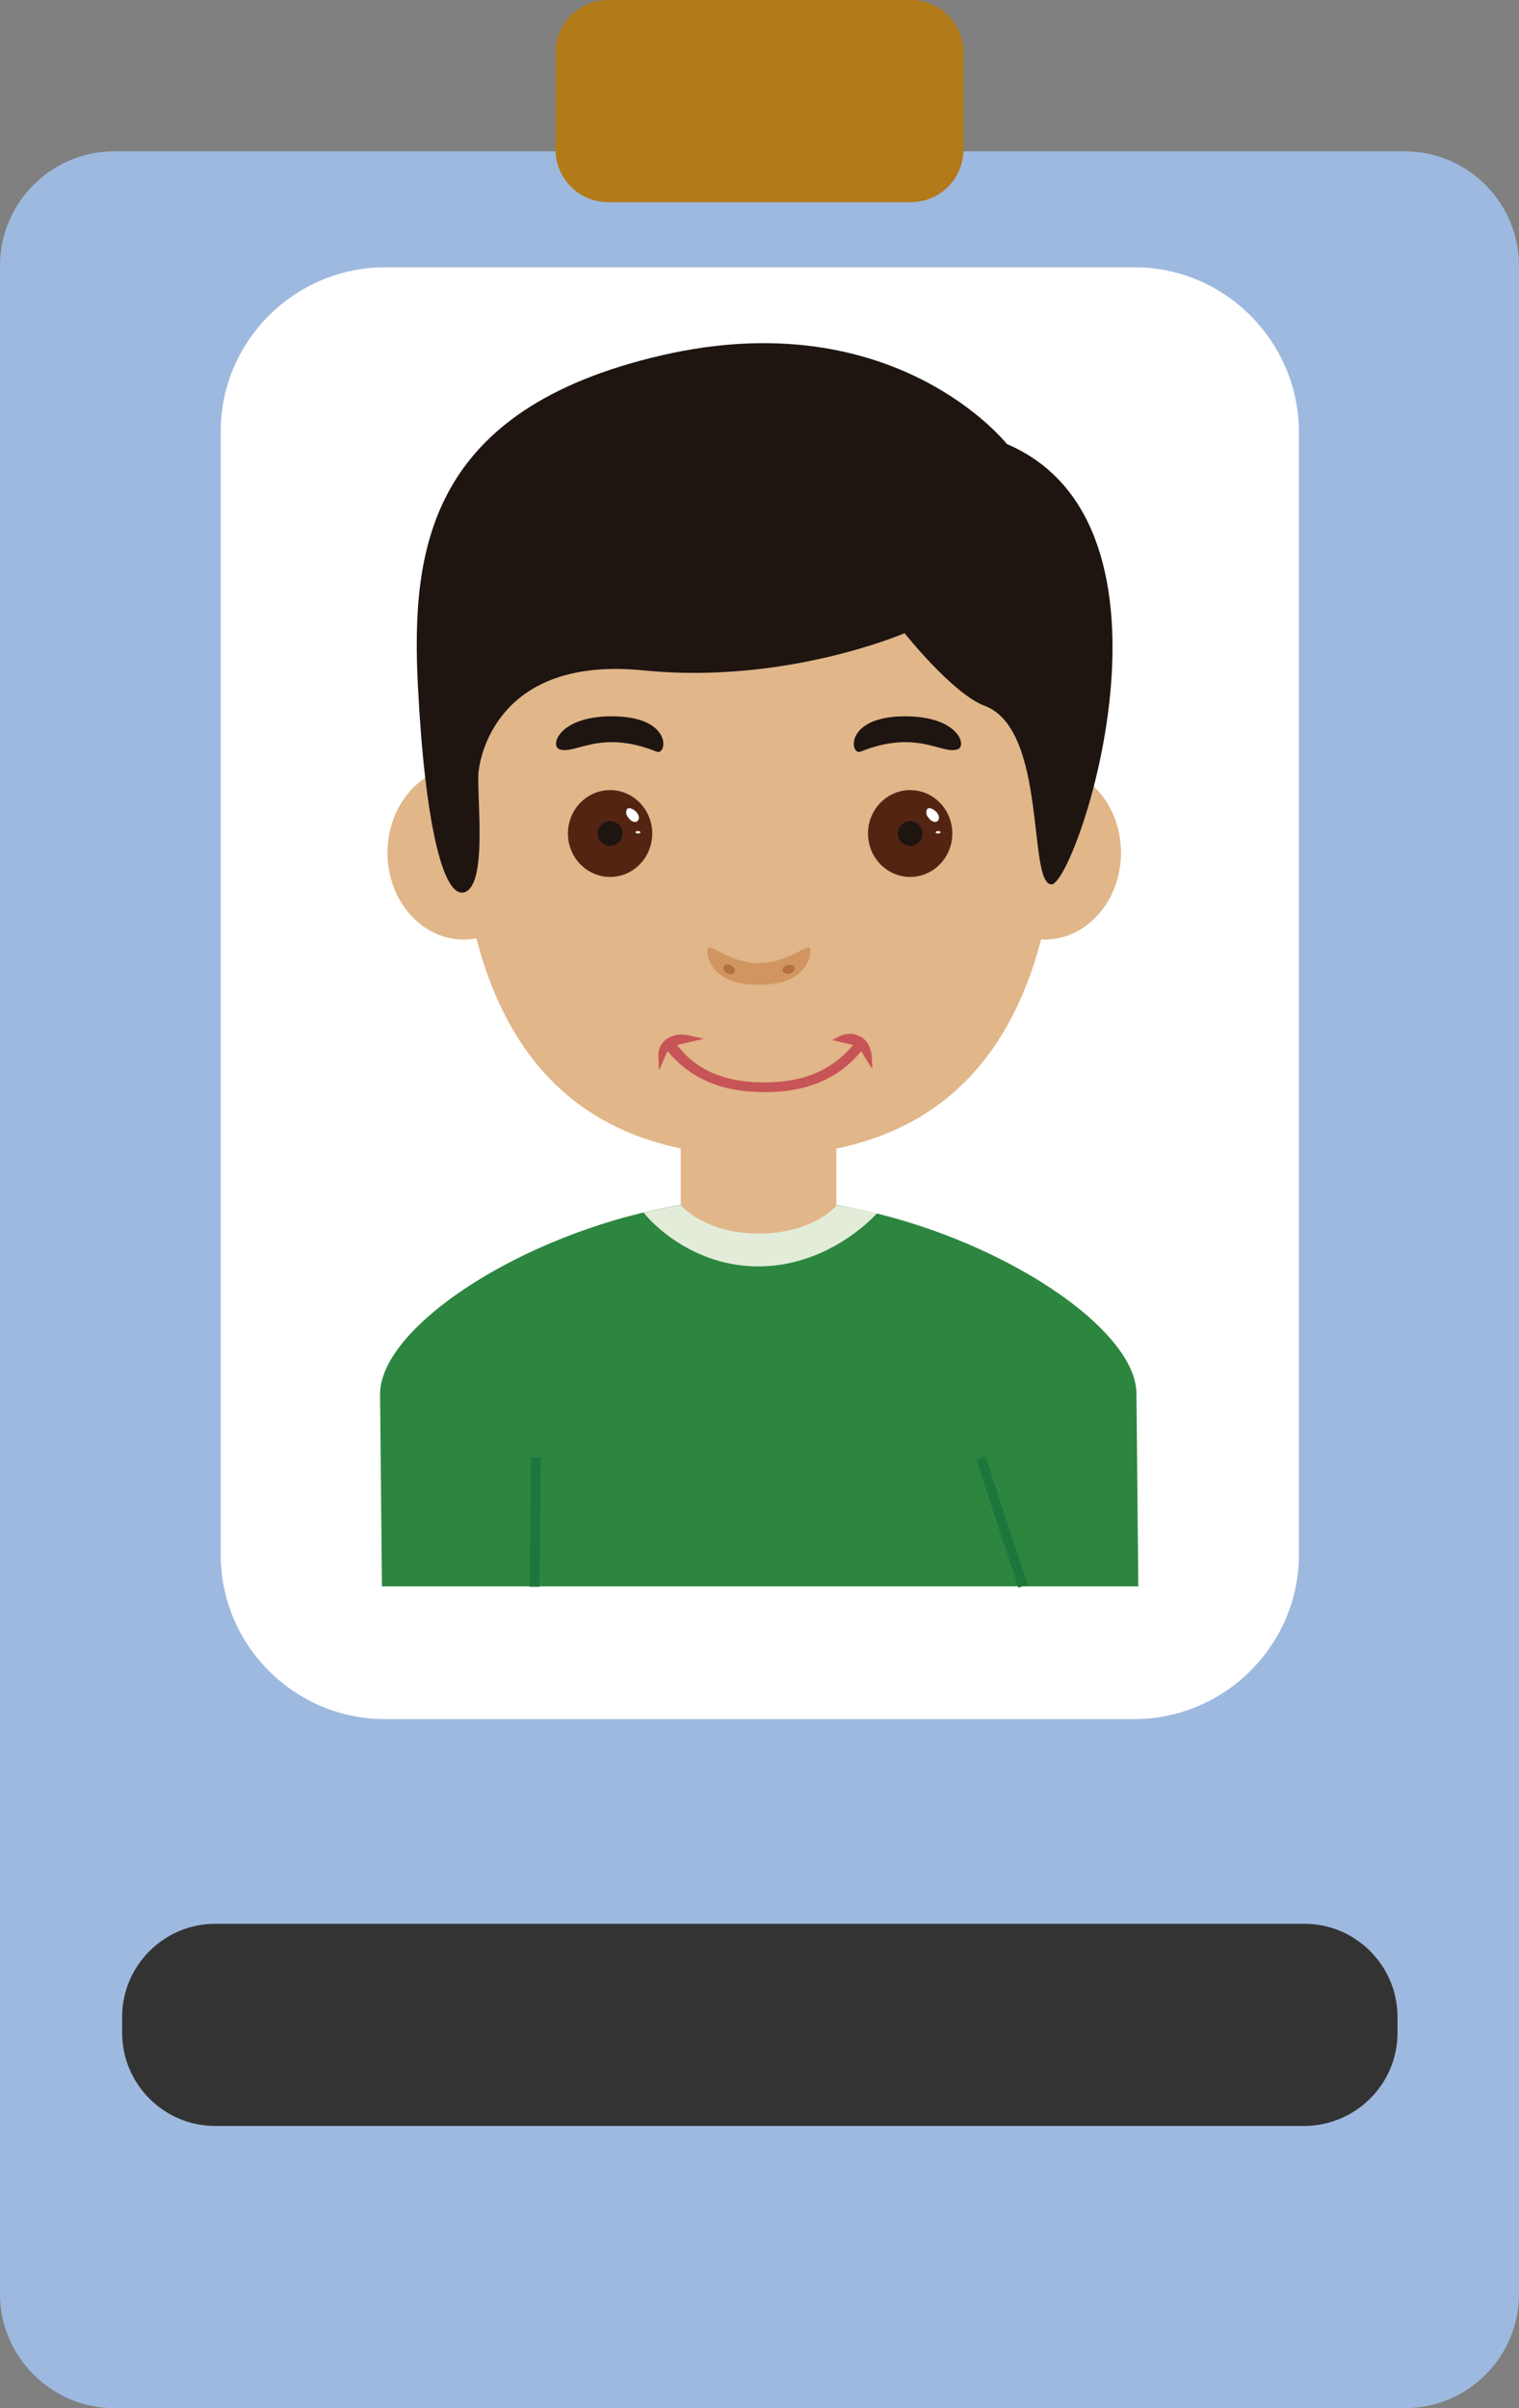 <?xml version="1.0" encoding="UTF-8"?>
<!DOCTYPE svg PUBLIC '-//W3C//DTD SVG 1.0//EN'
          'http://www.w3.org/TR/2001/REC-SVG-20010904/DTD/svg10.dtd'>
<svg height="388.3" preserveAspectRatio="xMidYMid meet" version="1.0" viewBox="95.5 20.9 245.0 388.3" width="245.0" xmlns="http://www.w3.org/2000/svg" xmlns:xlink="http://www.w3.org/1999/xlink" zoomAndPan="magnify"
><rect x="95.5" y="20.9" width="245.0" height="388.3" fill="#808080" stroke="none"/><g
  ><path d="M322.1,409.2H113.9c-10.1,0-18.4-8.3-18.4-18.4V63.7c0-10.1,8.3-18.4,18.4-18.4h208.2 c10.1,0,18.4,8.3,18.4,18.4v327.1C340.5,400.9,332.3,409.2,322.1,409.2z" fill="#9eb9df"
  /></g
  ><g
  ><path d="M278.4,298.1H157.6c-14.6,0-26.5-11.9-26.5-26.5v-181C131,76,143,64,157.6,64h120.9C293.1,64,305,76,305,90.6 v181C305,286.1,293.1,298.1,278.4,298.1z" fill="#fff"
  /></g
  ><g
  ><g
    ><g
      ><path d="M205.3 202.8H230.4V230.9H205.3z" fill="#e1b689"
      /></g
      ><g
      ><path d="M217.8,214.1c-28.9,0-61,18.8-61,31.6l0.3,31h122l-0.3-31C278.9,233,246.7,214.1,217.8,214.1z" fill="#2d863f"
      /></g
      ><g
      ><ellipse cx="264" cy="158.4" fill="#e1b689" rx="12.3" ry="14"
      /></g
      ><g
      ><ellipse cx="170.3" cy="158.4" fill="#e1b689" rx="12.3" ry="14"
      /></g
      ><g
      ><path d="M266.6,132.5c0-20.6-15.1-35.7-48.7-35.7c-33.6,0-48.7,15.1-48.7,35.7s-3.5,74.8,48.7,74.8 S266.6,153.1,266.6,132.5z" fill="#e1b689"
      /></g
      ><g
      ><g
        ><path d="M185.7,141.7c2.5,1,6.5-3.3,15.7,0.4c1.7,0.7,2.7-5.7-7.2-5.7C185.7,136.4,184.2,141.1,185.7,141.7z" fill="#1e1511"
        /></g
        ><g
        ><path d="M250,141.7c-2.5,1-6.5-3.3-15.7,0.4c-1.7,0.7-2.7-5.7,7.2-5.7C250,136.4,251.5,141.1,250,141.7z" fill="#1e1511"
        /></g
      ></g
      ><g
      ><path d="M217.9,176.2c-5.2,0-8.3-3.9-8.3-2c0,1.9,1.5,5.5,8.3,5.5c6.8,0,8.3-3.6,8.3-5.5 C226.3,172.3,223.1,176.2,217.9,176.2z" fill="#d09561"
      /></g
      ><g
      ><path d="M217.8,214.1c-6.1,0-12.4,0.9-18.5,2.3c0,0.1,6.8,8.7,18.5,8.7c10.9,0,18.1-7.4,19.2-8.6 C230.7,215.1,224.2,214.1,217.8,214.1z" fill="#e2ecd9"
      /></g
      ><g
      ><path d="M205.3,215.2c0,0,3.7,4.6,12.6,4.6c8.9,0,12.6-4.6,12.6-4.6S217.4,210.5,205.3,215.2z" fill="#e1b689"
      /></g
      ><g
      ><path d="M257.9,92.5c0,0-18.1-23-55.7-14.3c-37.6,8.7-40.4,31.3-39.3,53.2c1.1,22,4.1,34.9,7.7,33.3 c3.6-1.6,1.7-16.1,2.1-19.5c0.4-3.3,3.8-18.5,26.6-16.2c22.9,2.3,42.1-6,42.1-6s7.8,9.8,12.9,11.7c10.2,3.8,6.9,28.8,10.8,28.8 S288.8,105.7,257.9,92.5z" fill="#1e1511"
      /></g
      ><g fill="#1d773d"
      ><path d="M253.7 255.9L260.5 276.6"
        /><path d="M256.3 255.4H257.9V277.2H256.3z" transform="rotate(-18.277 257.118 266.307)"
      /></g
      ><g fill="#1d773d"
      ><path d="M181.9 255.9L181.7 276.8"
        /><path d="M171.4 265.6H192.3V267.2H171.4z" transform="rotate(-89.329 181.795 266.365) scale(1)"
      /></g
      ><g
      ><g
        ><g
          ><ellipse clip-rule="evenodd" cx="193.9" cy="155.3" fill="#542413" fill-rule="evenodd" rx="6.8" ry="7"
          /></g
        ></g
        ><g
        ><g
          ><path d="M195.9,155.3c0,1.1-0.9,2-2,2c-1.1,0-2-0.9-2-2c0-1.1,0.9-2,2-2C195,153.3,195.9,154.2,195.9,155.3z" fill="#1e1511"
          /></g
        ></g
        ><g
        ><g
          ><path d="M198.1,151.8c0.5,0.5,0.6,1.2,0.2,1.5c-0.3,0.3-1,0.1-1.4-0.5c-0.5-0.5-0.5-1.2-0.2-1.5 C197,151.1,197.6,151.3,198.1,151.8z" fill="#fff"
          /></g
        ></g
        ><g
        ><g
          ><path d="M198.8,155.1c0,0.1-0.2,0.2-0.4,0.2c-0.2,0-0.4-0.1-0.4-0.2c0-0.1,0.2-0.2,0.4-0.2 C198.6,154.9,198.8,155,198.8,155.1z" fill="#fff"
          /></g
        ></g
        ><g
        ><g
          ><ellipse clip-rule="evenodd" cx="242.3" cy="155.3" fill="#542413" fill-rule="evenodd" rx="6.8" ry="7"
          /></g
        ></g
        ><g
        ><g
          ><path d="M244.3,155.3c0,1.1-0.9,2-2,2c-1.1,0-2-0.9-2-2c0-1.1,0.9-2,2-2C243.4,153.3,244.3,154.2,244.3,155.3z" fill="#1e1511"
          /></g
        ></g
        ><g
        ><g
          ><path d="M246.5,151.8c0.5,0.5,0.6,1.2,0.2,1.5c-0.3,0.3-1,0.1-1.4-0.5c-0.5-0.5-0.5-1.2-0.2-1.5 C245.4,151.1,246,151.3,246.5,151.8z" fill="#fff"
          /></g
        ></g
        ><g
        ><g
          ><path d="M247.2,155.1c0,0.1-0.2,0.2-0.4,0.2c-0.2,0-0.4-0.1-0.4-0.2c0-0.1,0.2-0.2,0.4-0.2 C247,154.9,247.2,155,247.2,155.1z" fill="#fff"
          /></g
        ></g
      ></g
      ><g
      ><g
        ><ellipse cx="213.1" cy="177.2" fill="#b47042" rx=".7" ry="1" transform="rotate(-60 213.111 177.205)"
        /></g
        ><g
        ><ellipse cx="222.7" cy="177.2" fill="#b47042" rx="1" ry=".7" transform="rotate(-14.999 222.71 177.21)"
        /></g
      ></g
      ><g
      ><path d="M201.8,193.5l1-2.3c0.1-0.2,0.1-0.3,0.2-0.5c0.1-0.1,0.1-0.2,0.2-0.3c3.7,4.5,8.8,6.6,15.6,6.6 c0,0,0,0,0.1,0c6.8,0,11.9-2.2,15.5-6.6l1.8,2.9l-0.1-2.1c-0.1-1.3-0.7-2.5-1.7-3.1c-0.6-0.3-1.2-0.5-1.8-0.5 c-0.5,0-1,0.1-1.5,0.3l-1.4,0.7l3.4,0.8c-3.8,4.5-8.8,6.3-15.8,6c-5.6-0.3-9.7-2.2-12.6-6l4.3-1l-2.2-0.5c-1.6-0.4-3-0.1-4,0.7 c-0.8,0.7-1.2,1.7-1.1,2.8L201.8,193.5z" fill="#c75456"
      /></g
    ></g
  ></g
  ><g
  ><path d="M305.8,363.7H130.2c-8.3,0-15-6.8-15-15v-2.6c0-8.3,6.8-15,15-15h175.7c8.3,0,15,6.8,15,15v2.6 C320.9,357,314.1,363.7,305.8,363.7z" fill="#333"
  /></g
  ><g
  ><path d="M242.4,53.5h-48.8c-4.7,0-8.5-3.8-8.5-8.5V29.4c0-4.7,3.8-8.5,8.5-8.5h48.8c4.7,0,8.5,3.8,8.5,8.5V45 C250.9,49.7,247.1,53.5,242.4,53.5z" fill="#b27a19"
  /></g
></svg
>
